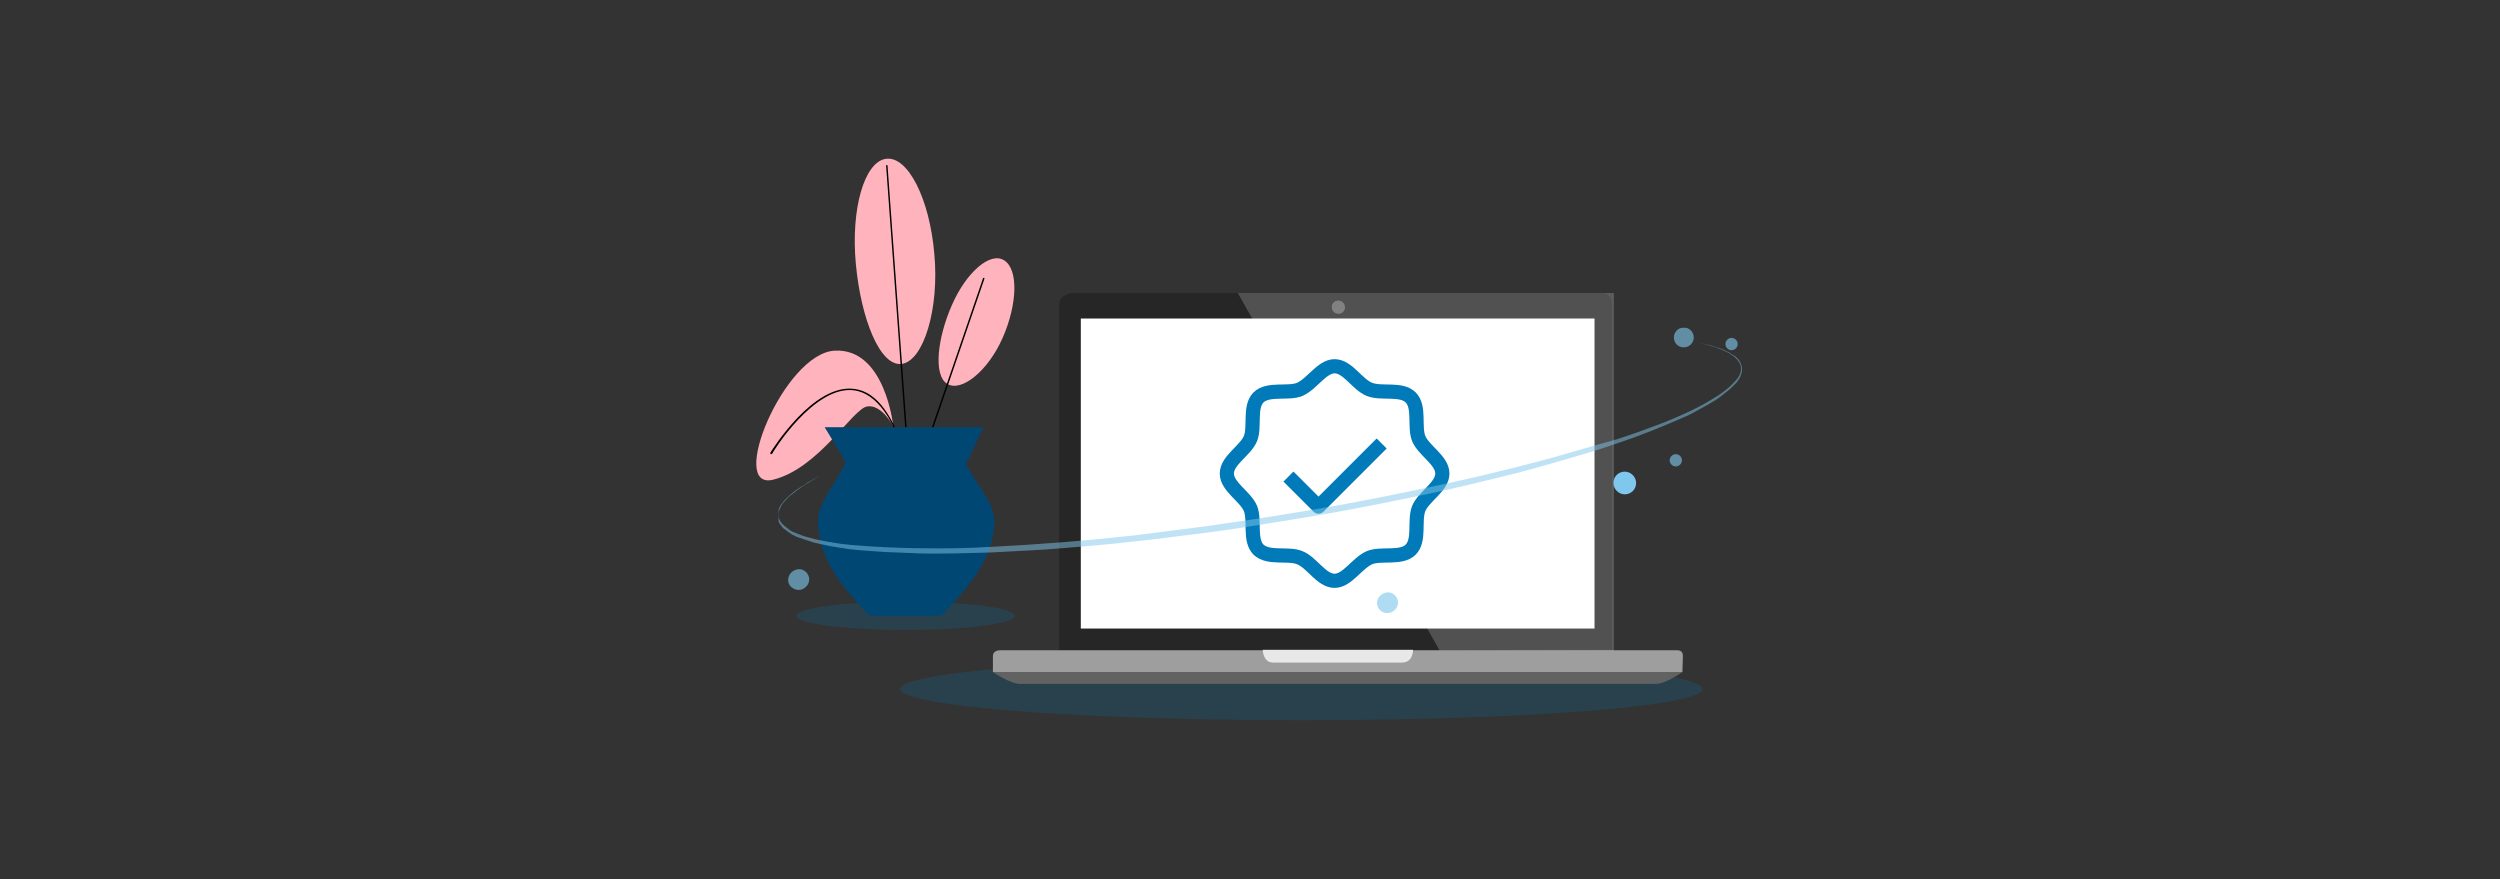 <?xml version="1.0" encoding="utf-8"?>
<!-- Generator: Adobe Illustrator 27.8.1, SVG Export Plug-In . SVG Version: 6.00 Build 0)  -->
<svg version="1.1" id="Layer_1" xmlns="http://www.w3.org/2000/svg" xmlns:xlink="http://www.w3.org/1999/xlink" x="0px" y="0px"
	 viewBox="0 0 529 186" style="enable-background:new 0 0 529 186;" xml:space="preserve">
<rect x="0" y="0" width="529" height="186" fill="#333333" stroke="none"/>
<style type="text/css">
	.st0{fill:#007AB8;fill-opacity:0.2;}
	.st1{clip-path:url(#SVGID_00000012451076864925526960000017970490089444588222_);}
	.st2{fill:#FFB3BC;}
	.st3{fill:#004774;}
	.st4{clip-path:url(#SVGID_00000022557457319238748670000002425254139341862290_);}
	.st5{fill:#262626;}
	.st6{fill:#FFFFFF;}
	.st7{fill:#626262;}
	.st8{fill:#9E9E9E;}
	.st9{fill:#E8E8E8;}
	.st10{fill:#FFFFFF;fill-opacity:0.2;}
	.st11{clip-path:url(#SVGID_00000085219927087508879240000004338328916347615649_);}
	.st12{fill:#FFFFFF;stroke:#007AB8;stroke-width:3;stroke-linecap:round;stroke-linejoin:round;}
	.st13{fill:none;stroke:#007AB8;stroke-width:3;stroke-linecap:square;stroke-linejoin:round;}
	.st14{clip-path:url(#SVGID_00000046321993584674570590000011199264788524055228_);}
	.st15{fill:#7FC7EC;}
	.st16{opacity:0.62;}
	.st17{opacity:0.5;}
</style>
<ellipse class="st0" cx="275.4" cy="145.8" rx="84.9" ry="6.6"/>
<ellipse class="st0" cx="191.6" cy="130.3" rx="23.1" ry="3"/>
<g>
	<g>
		<defs>
			<rect id="SVGID_1_" x="160.1" y="33.5" width="54.8" height="96.7"/>
		</defs>
		<clipPath id="SVGID_00000098194176076190137670000003033066299856124081_">
			<use xlink:href="#SVGID_1_"  style="overflow:visible;"/>
		</clipPath>
		<g style="clip-path:url(#SVGID_00000098194176076190137670000003033066299856124081_);">
			<path class="st2" d="M181.1,55.9c-1.1-11.7,1.8-21.7,6.4-22.3c4.6-0.6,9.2,8.4,10.2,20.1c1.1,11.7-2.3,22.7-6.9,23.3
				C186.2,77.6,182.2,67.5,181.1,55.9L181.1,55.9z"/>
			<path class="st2" d="M201.4,64.6c3.1-7.1,8.2-11.4,11.1-9.5c3,1.9,2.8,9.2-0.3,16.3c-3.1,7.1-8.8,11.7-11.8,9.8
				C197.5,79.4,198.3,71.7,201.4,64.6L201.4,64.6z"/>
			<path d="M192.3,98.3c-0.1,0-0.2-0.1-0.2-0.1l-4.6-63.1c0-0.1,0.1-0.2,0.1-0.2c0.1,0,0.2,0.1,0.2,0.1l4.6,63.1
				C192.5,98.2,192.5,98.3,192.3,98.3L192.3,98.3L192.3,98.3z"/>
			<path class="st2" d="M189,90.1c0,0-1.7-16.5-12.4-15.9c-10.7,0.6-22.7,29.7-13,27.3c9.7-2.4,16.8-15,19.9-15.5
				C186.5,85.5,189,90.1,189,90.1z"/>
			<path d="M192,97.9c-0.1,0-0.1-0.1-0.2-0.1c-2.6-9.4-6.4-14.5-11-15.2c-8.5-1.2-17.4,13.2-17.4,13.4c-0.1,0.1-0.1,0.1-0.3,0.1
				c-0.1-0.1-0.1-0.1-0.1-0.3c0.4-0.6,9.1-14.7,17.8-13.5c4.8,0.6,8.5,5.8,11.2,15.4C192.2,97.9,192.1,97.9,192,97.9
				C192.1,97.9,192,98,192,97.9L192,97.9z"/>
			<path d="M194.9,97.6L194.9,97.6c-0.1-0.1-0.2-0.1-0.1-0.2l13.2-38.5c0-0.1,0.1-0.1,0.2-0.1c0.1,0,0.1,0.1,0.1,0.2l-13.2,38.5
				C195,97.6,195,97.6,194.9,97.6z"/>
			<path class="st3" d="M210.4,110.2c0,8.8-7.1,15.7-11.2,20.1H184c-4.1-4.3-10.9-11.2-10.9-20.1c0-4.2,4.7-9,5.8-12.5h25.3
				c0,0.1,0,0.1,0.1,0.1c0.5,1.5,1.9,3.4,3.1,5.3C208.9,105.4,210.4,107.8,210.4,110.2L210.4,110.2z"/>
			<path class="st3" d="M179.1,98l-4.6-7.6h33.6l-3.7,7.8L179.1,98z"/>
		</g>
	</g>
</g>
<g>
	<g>
		<defs>
			<rect id="SVGID_00000172423301899166497810000004589499414220902571_" x="210.1" y="62" width="145.9" height="82.7"/>
		</defs>
		<clipPath id="SVGID_00000004525109726222620110000008914829728797739917_">
			<use xlink:href="#SVGID_00000172423301899166497810000004589499414220902571_"  style="overflow:visible;"/>
		</clipPath>
		<g style="clip-path:url(#SVGID_00000004525109726222620110000008914829728797739917_);">
			<path class="st5" d="M224.1,137.6V64.4c0-1.5,1.7-2.4,3.2-2.4h111.5c1.5,0,2.3,0.9,2.3,2.4v73.1L224.1,137.6L224.1,137.6z"/>
			<path class="st6" d="M337.4,133H228.7V67.4h108.7V133z"/>
			<path class="st7" d="M350.4,144.7H215.8c-2.1,0-5.7-2.5-5.7-2.5H356C356,142.2,352.5,144.7,350.4,144.7L350.4,144.7z"/>
			<path class="st8" d="M356,142.2H210.1v-3.4c0-0.8,0.7-1.2,1.5-1.2h143.3c0.8,0,1.2,0.4,1.2,1.2L356,142.2L356,142.2z"/>
			<path class="st9" d="M296.7,140.2h-27.3c-2.2,0-2.2-2.7-2.2-2.7H299C299,137.6,299,140.2,296.7,140.2z"/>
			<path class="st7" d="M284.6,65c0,0.8-0.6,1.4-1.4,1.4c-0.8,0-1.4-0.6-1.4-1.4s0.6-1.4,1.4-1.4C283.9,63.6,284.6,64.2,284.6,65z"
				/>
			<path class="st10" d="M304.6,137.6l-43.3-76.7h80.2v76.8L304.6,137.6L304.6,137.6z"/>
			<g>
				<g>
					<defs>
						<rect id="SVGID_00000098202308566104200260000014357905337495103372_" x="254.3" y="72.1" width="56.3" height="56.1"/>
					</defs>
					<clipPath id="SVGID_00000005963662920670254850000013877102335137948294_">
						<use xlink:href="#SVGID_00000098202308566104200260000014357905337495103372_"  style="overflow:visible;"/>
					</clipPath>
					<g style="clip-path:url(#SVGID_00000005963662920670254850000013877102335137948294_);">
						<path class="st12" d="M266.3,116.3c-2-2-0.7-6.2-1.7-8.7c-1.1-2.6-5-4.6-5-7.4c0-2.8,3.9-4.8,5-7.4c1-2.5-0.3-6.7,1.7-8.7
							c2-2,6.3-0.7,8.7-1.7c2.6-1.1,4.7-4.9,7.4-4.9c2.8,0,4.8,3.9,7.4,4.9c2.5,1,6.7-0.3,8.7,1.7s0.7,6.2,1.7,8.7
							c1.1,2.6,5,4.6,5,7.4c0,2.8-3.9,4.8-5,7.4c-1,2.5,0.3,6.7-1.7,8.7c-2,2-6.3,0.7-8.7,1.7c-2.6,1.1-4.7,4.9-7.4,4.9
							c-2.8,0-4.8-3.9-7.4-4.9C272.6,117,268.4,118.3,266.3,116.3z"/>
						<path class="st13" d="M273.7,101.9l5.3,5.3l12.3-12.3"/>
					</g>
				</g>
			</g>
		</g>
	</g>
</g>
<g>
	<g>
		<defs>
			<rect id="SVGID_00000016787809331596446040000006744472281225761446_" x="164.7" y="69.3" width="204.2" height="60.4"/>
		</defs>
		<clipPath id="SVGID_00000124154483249686177610000005196417050852471967_">
			<use xlink:href="#SVGID_00000016787809331596446040000006744472281225761446_"  style="overflow:visible;"/>
		</clipPath>
		<g style="clip-path:url(#SVGID_00000124154483249686177610000005196417050852471967_);">
			<path class="st15" d="M343.8,99.8c-1.3,0-2.4,1-2.4,2.4c0,1.3,1.1,2.4,2.4,2.4c1.3,0,2.4-1,2.4-2.4
				C346.2,100.9,345.1,99.8,343.8,99.8z"/>
			<g class="st16">
				<path class="st15" d="M356.3,73.5c1.2,0,2.1-1,2.1-2.1c0-1.2-1-2.1-2.1-2.1c-1.2,0-2.1,1-2.1,2.1
					C354.2,72.6,355.1,73.5,356.3,73.5z"/>
			</g>
			<g class="st16">
				<path class="st15" d="M294,129.7c1.2-0.3,2-1.4,1.8-2.6c-0.3-1.2-1.4-2-2.6-1.7c-1.2,0.3-2,1.4-1.8,2.6
					C291.6,129.1,292.8,130,294,129.7z"/>
			</g>
			<g class="st16">
				<path class="st15" d="M169.4,124.8c1.2-0.3,2-1.4,1.8-2.6c-0.3-1.2-1.4-2-2.6-1.7c-1.2,0.3-2,1.4-1.8,2.6
					C167,124.2,168.2,125,169.4,124.8z"/>
			</g>
			<g class="st16">
				<path class="st15" d="M366.4,74.1c0.7,0,1.3-0.6,1.3-1.3s-0.6-1.3-1.3-1.3c-0.7,0-1.3,0.6-1.3,1.3S365.7,74.1,366.4,74.1z"/>
			</g>
			<g class="st16">
				<path class="st15" d="M354.6,98.7c0.7,0,1.3-0.6,1.3-1.3c0-0.7-0.6-1.3-1.3-1.3c-0.7,0-1.3,0.6-1.3,1.3
					C353.3,98.1,353.9,98.7,354.6,98.7z"/>
			</g>
			<g class="st17">
				<path class="st15" d="M328.3,96.9c-9.6,2.6-19.4,4.9-29.2,6.9c-4.9,1-9.8,2-14.7,2.9c-4.9,0.9-9.8,1.7-14.8,2.5
					c-4.9,0.8-9.9,1.5-14.8,2.2c-4.9,0.6-9.9,1.3-14.9,1.9c-10,1.1-19.9,1.9-29.9,2.4c-5,0.3-10,0.4-15,0.3c-2.5,0-5-0.1-7.5-0.2
					c-2.5-0.1-5-0.3-7.5-0.5c-0.6-0.1-1.2-0.1-1.9-0.2c-0.6-0.1-1.2-0.2-1.9-0.3c-1.2-0.2-2.4-0.4-3.7-0.7c-1.2-0.3-2.4-0.6-3.6-1.1
					c-0.6-0.3-1.2-0.4-1.7-0.8c-0.1-0.1-0.3-0.1-0.4-0.3c-0.1-0.1-0.3-0.2-0.4-0.3c-0.3-0.2-0.5-0.4-0.7-0.6
					c-0.2-0.2-0.4-0.4-0.6-0.7c-0.1-0.3-0.3-0.5-0.3-0.8c-0.1-0.6-0.1-1.2,0.2-1.8c0.1-0.3,0.3-0.6,0.4-0.8c0.2-0.3,0.3-0.5,0.6-0.8
					c0.4-0.4,0.8-0.9,1.3-1.3c1-0.8,1.9-1.5,3-2.2c1-0.6,2.1-1.3,3.2-1.9c-0.6,0.3-1.1,0.6-1.7,0.9c-0.6,0.3-1.1,0.6-1.6,1
					c-1.1,0.6-2.1,1.3-3.1,2.2c-0.4,0.4-0.9,0.8-1.3,1.3c-0.2,0.3-0.4,0.5-0.6,0.8s-0.3,0.5-0.4,0.8c0,0.1-0.1,0.1-0.1,0.2l-0.1,0.3
					l-0.1,0.3c0,0.1,0,0.1-0.1,0.3c-0.1,0.3,0,0.6,0.1,1c0.1,0.3,0.2,0.6,0.4,0.9c0.2,0.3,0.4,0.5,0.6,0.8c0.2,0.3,0.4,0.4,0.7,0.6
					c0.1,0.1,0.3,0.2,0.4,0.3s0.3,0.2,0.4,0.3c0.1,0.1,0.3,0.1,0.4,0.3l0.2,0.1c0.1,0.1,0.1,0.1,0.2,0.1l0.2,0.1l0.2,0.1
					c0.1,0.1,0.3,0.1,0.4,0.2c1.2,0.4,2.4,0.8,3.6,1.2c1.2,0.3,2.4,0.5,3.7,0.8c0.6,0.1,1.2,0.2,1.9,0.3s1.2,0.2,1.9,0.3
					c2.5,0.3,5,0.4,7.5,0.6c2.5,0.1,5,0.2,7.5,0.3c2.5,0.1,5,0,7.5,0c2.5-0.1,5-0.1,7.5-0.2c2.5-0.1,5-0.3,7.5-0.4
					c2.5-0.1,5-0.3,7.5-0.5c5-0.4,10-0.8,15-1.4c4.9-0.5,10-1.2,14.9-1.8c4.9-0.6,9.9-1.4,14.8-2.2c4.9-0.8,9.9-1.6,14.8-2.5
					c4.9-0.9,9.8-1.9,14.7-2.9s9.8-2.1,14.7-3.3c2.4-0.6,4.9-1.2,7.3-1.8c2.4-0.6,4.8-1.3,7.3-2s4.8-1.4,7.2-2.1
					c2.4-0.7,4.8-1.5,7.1-2.3c2.4-0.8,4.8-1.7,7.1-2.6s4.6-1.9,6.9-2.9c1.2-0.5,2.2-1.1,3.3-1.7c1.1-0.6,2.2-1.2,3.3-1.9
					c0.5-0.3,1-0.7,1.5-1.1c0.5-0.4,1-0.8,1.5-1.2c0.4-0.4,0.9-0.9,1.3-1.3c0.4-0.5,0.8-1,1-1.7c0.1-0.3,0.2-0.6,0.2-1s0-0.6-0.1-1
					c-0.1-0.3-0.3-0.6-0.4-0.9c-0.2-0.3-0.4-0.5-0.6-0.7s-0.4-0.4-0.8-0.6l-0.2-0.1l-0.2-0.1l-0.1-0.1l-0.1-0.1l-0.2-0.1
					c-0.6-0.3-1.2-0.6-1.7-0.8c-1.2-0.4-2.4-0.8-3.6-1c-0.6-0.1-1.2-0.3-1.9-0.4c-0.6-0.1-1.2-0.2-1.9-0.3c0.6,0.1,1.2,0.2,1.9,0.3
					s1.2,0.3,1.8,0.4c1.2,0.3,2.4,0.6,3.6,1.1c0.6,0.3,1.2,0.5,1.7,0.8l0.2,0.1l0.1,0.1l0.1,0.1l0.2,0.1l0.2,0.1
					c0.3,0.2,0.5,0.4,0.7,0.6s0.4,0.4,0.6,0.7c0.2,0.3,0.3,0.5,0.4,0.8c0.1,0.3,0.1,0.6,0.1,0.9c0,0.3-0.1,0.6-0.2,0.9
					c-0.2,0.6-0.6,1.1-1,1.5c-0.4,0.4-0.8,0.9-1.3,1.3c-0.4,0.4-1,0.8-1.5,1.2c-0.5,0.4-1,0.7-1.5,1c-1,0.6-2.1,1.3-3.3,1.9
					c-1.1,0.6-2.2,1.1-3.3,1.6c-2.2,1-4.6,2-6.9,2.8c-2.3,0.9-4.7,1.7-7.1,2.5C338,94.1,333.1,95.5,328.3,96.9L328.3,96.9z"/>
			</g>
		</g>
	</g>
</g>
</svg>
